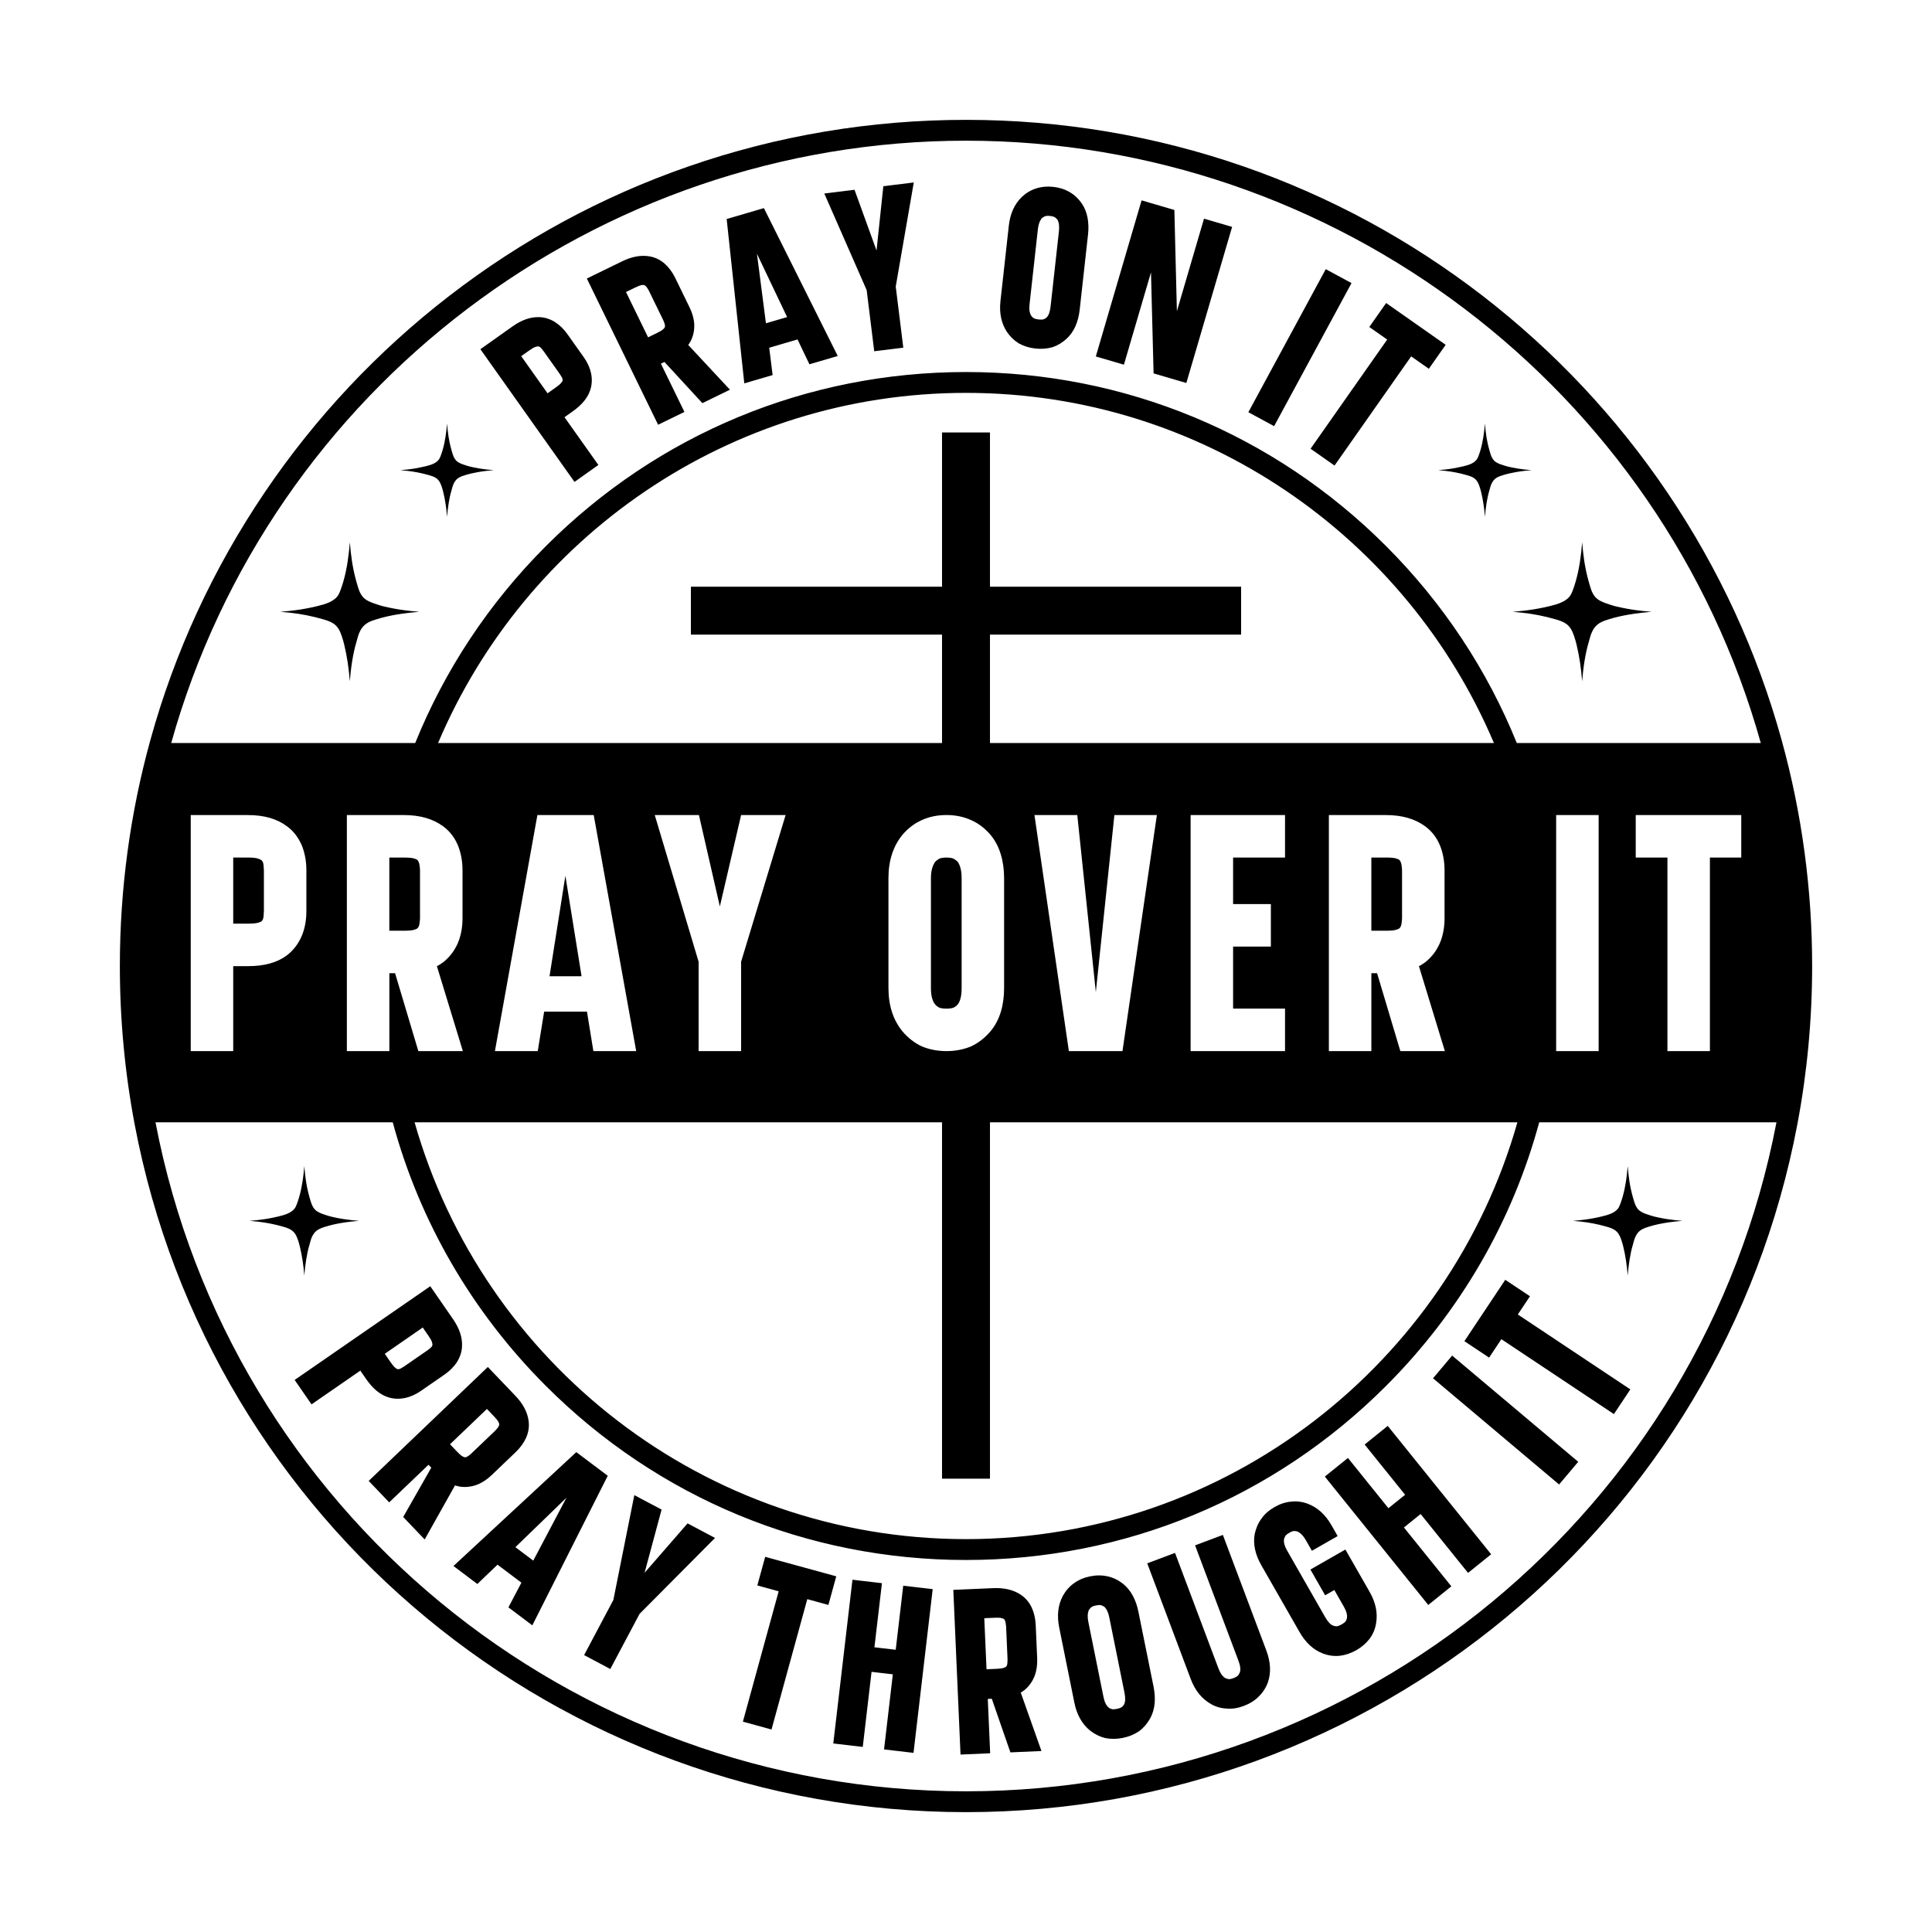 <?xml version="1.0" encoding="utf-8"?>
<svg xmlns="http://www.w3.org/2000/svg" xmlns:xlink="http://www.w3.org/1999/xlink" version="1.1" id="Layer_1" x="0px" y="0px" viewBox="0 0 1080 1080" style="enable-background:new 0 0 1080 1080;" xml:space="preserve">
<path d="M851.03,341.48c-1.84,0.21-3.66,0.38-5.44,0.52c1.78,0.14,3.6,0.31,5.44,0.52c6.16,0.69,12.15,1.85,18.1,3.56  c2.15,0.62,4.35,1.26,6.2,2.52c2.56,1.75,3.67,4.27,4.63,7.09c1.07,3.12,1.78,6.42,2.42,9.64c0.66,3.33,1.15,6.7,1.53,10.08  c0.21,1.84,0.38,3.66,0.52,5.44c0.14-1.78,0.31-3.6,0.52-5.44c0.43-3.77,1.01-7.53,1.82-11.25c0.39-1.79,0.83-3.56,1.36-5.3  c0.5-1.65,0.84-3.31,1.5-4.91c0.45-1.1,1.01-2.15,1.73-3.1c2.01-2.66,4.81-3.68,7.87-4.63c3.65-1.14,7.38-1.98,11.14-2.63  c2.48-0.43,4.98-0.77,7.48-1.06c1.84-0.21,3.66-0.38,5.44-0.52c-1.78-0.14-3.6-0.31-5.44-0.52c-3.82-0.43-7.62-1-11.38-1.81  c-1.87-0.4-3.79-0.79-5.6-1.4c-2.57-0.87-5.28-1.59-7.54-3.15c-2.18-1.5-3.39-3.9-4.16-6.37c-1.38-4.37-2.51-8.87-3.27-13.39  c-0.1-0.62-0.2-1.25-0.3-1.87c-0.24-1.63-0.45-3.27-0.64-4.9c-0.21-1.84-0.38-3.66-0.52-5.44c-0.14,1.78-0.31,3.6-0.52,5.44  c-0.84,7.41-2.19,14.73-4.85,21.71c-0.25,0.65-0.53,1.3-0.86,1.92c-2.18,4.09-7.69,5.57-11.89,6.59c-4.25,1.03-8.64,1.87-12.97,2.39  C852.58,341.3,851.8,341.39,851.03,341.48z M228.97,341.48c-3.82-0.43-7.62-1-11.38-1.81c-1.87-0.4-3.79-0.79-5.6-1.4  c-2.57-0.87-5.28-1.59-7.54-3.15c-2.18-1.5-3.39-3.9-4.16-6.37c-1.38-4.37-2.51-8.87-3.27-13.39c-0.1-0.62-0.2-1.25-0.3-1.87  c-0.24-1.63-0.45-3.27-0.64-4.9c-0.21-1.84-0.38-3.66-0.52-5.44c-0.14,1.78-0.31,3.6-0.52,5.44c-0.84,7.41-2.19,14.73-4.85,21.71  c-0.25,0.65-0.53,1.3-0.86,1.92c-2.18,4.09-7.69,5.57-11.89,6.59c-4.25,1.03-8.64,1.87-12.97,2.39c-0.77,0.1-1.55,0.19-2.32,0.28  c-1.84,0.21-3.66,0.38-5.44,0.52c1.78,0.14,3.6,0.31,5.44,0.52c6.16,0.69,12.15,1.85,18.1,3.56c2.15,0.62,4.35,1.26,6.2,2.52  c2.56,1.75,3.67,4.27,4.63,7.09c1.07,3.12,1.78,6.42,2.42,9.64c0.66,3.33,1.15,6.7,1.53,10.08c0.21,1.84,0.38,3.66,0.52,5.44  c0.14-1.78,0.31-3.6,0.52-5.44c0.43-3.77,1.01-7.53,1.82-11.25c0.39-1.79,0.83-3.56,1.36-5.3c0.5-1.65,0.84-3.31,1.5-4.91  c0.45-1.1,1.01-2.15,1.73-3.1c2.01-2.66,4.81-3.68,7.87-4.63c3.65-1.14,7.38-1.98,11.14-2.63c2.48-0.43,4.98-0.77,7.48-1.06  c1.84-0.21,3.66-0.38,5.44-0.52C232.63,341.86,230.81,341.69,228.97,341.48z M804.01,262.83c1.19,0.09,2.42,0.21,3.65,0.35  c4.14,0.46,8.15,1.24,12.15,2.39c1.45,0.41,2.92,0.84,4.16,1.69c1.72,1.18,2.46,2.87,3.11,4.76c0.72,2.09,1.2,4.31,1.63,6.47  c0.45,2.24,0.77,4.5,1.03,6.77c0.14,1.23,0.26,2.46,0.35,3.65c0.09-1.19,0.21-2.42,0.35-3.65c0.29-2.53,0.68-5.06,1.22-7.55  c0.26-1.2,0.55-2.39,0.91-3.56c0.34-1.11,0.56-2.23,1.01-3.3c0.3-0.74,0.68-1.45,1.16-2.08c1.35-1.79,3.23-2.47,5.28-3.11  c2.45-0.76,4.95-1.33,7.48-1.77c1.67-0.29,3.34-0.52,5.02-0.71c1.23-0.14,2.46-0.26,3.65-0.35c-1.19-0.09-2.42-0.21-3.65-0.35  c-2.56-0.29-5.12-0.67-7.64-1.22c-1.25-0.27-2.55-0.53-3.76-0.94c-1.72-0.58-3.54-1.06-5.06-2.11c-1.46-1.01-2.27-2.62-2.8-4.27  c-0.93-2.94-1.69-5.95-2.2-8.99c-0.07-0.42-0.14-0.84-0.2-1.26c-0.16-1.09-0.3-2.19-0.43-3.29c-0.14-1.23-0.26-2.46-0.35-3.65  c-0.09,1.19-0.21,2.42-0.35,3.65c-0.57,4.97-1.47,9.89-3.26,14.58c-0.17,0.44-0.35,0.87-0.58,1.29c-1.47,2.75-5.16,3.74-7.98,4.42  c-2.85,0.69-5.8,1.25-8.71,1.6c-0.52,0.07-1.04,0.13-1.56,0.19C806.42,262.62,805.2,262.74,804.01,262.83z M239.63,265.57  c1.45,0.41,2.92,0.84,4.16,1.69c1.72,1.18,2.46,2.87,3.11,4.76c0.72,2.09,1.2,4.31,1.63,6.47c0.45,2.24,0.77,4.5,1.03,6.77  c0.14,1.23,0.26,2.46,0.35,3.65c0.09-1.19,0.21-2.42,0.35-3.65c0.29-2.53,0.68-5.06,1.22-7.55c0.26-1.2,0.55-2.39,0.91-3.56  c0.34-1.11,0.56-2.23,1.01-3.3c0.3-0.74,0.68-1.45,1.16-2.08c1.35-1.79,3.23-2.47,5.28-3.11c2.45-0.76,4.95-1.33,7.48-1.77  c1.67-0.29,3.34-0.52,5.02-0.71c1.23-0.14,2.46-0.26,3.65-0.35c-1.19-0.09-2.42-0.21-3.65-0.35c-2.56-0.29-5.12-0.67-7.64-1.22  c-1.25-0.27-2.55-0.53-3.76-0.94c-1.72-0.58-3.54-1.06-5.06-2.11c-1.46-1.01-2.27-2.62-2.8-4.27c-0.93-2.94-1.69-5.95-2.2-8.99  c-0.07-0.42-0.14-0.84-0.2-1.26c-0.16-1.09-0.3-2.19-0.43-3.29c-0.14-1.23-0.26-2.46-0.35-3.65c-0.09,1.19-0.21,2.42-0.35,3.65  c-0.57,4.97-1.47,9.89-3.26,14.58c-0.17,0.44-0.35,0.87-0.58,1.29c-1.47,2.75-5.16,3.74-7.98,4.42c-2.85,0.69-5.8,1.25-8.71,1.6  c-0.52,0.07-1.04,0.13-1.56,0.19c-1.23,0.14-2.46,0.26-3.65,0.35c1.19,0.09,2.42,0.21,3.65,0.35  C231.62,263.65,235.63,264.42,239.63,265.57z M897.84,685.65c1.7,0.49,3.42,0.99,4.88,1.99c2.02,1.38,2.89,3.37,3.65,5.59  c0.84,2.46,1.4,5.05,1.91,7.59c0.52,2.63,0.9,5.28,1.21,7.94c0.16,1.45,0.3,2.88,0.41,4.28c0.11-1.4,0.25-2.84,0.41-4.28  c0.34-2.97,0.8-5.93,1.43-8.86c0.3-1.41,0.65-2.8,1.07-4.17c0.39-1.3,0.66-2.61,1.18-3.87c0.36-0.86,0.8-1.7,1.36-2.44  c1.59-2.1,3.79-2.9,6.2-3.65c2.87-0.9,5.81-1.56,8.77-2.07c1.96-0.34,3.92-0.61,5.89-0.83c1.45-0.16,2.88-0.3,4.28-0.41  c-1.4-0.11-2.84-0.25-4.28-0.41c-3.01-0.34-6-0.79-8.96-1.43c-1.47-0.32-2.99-0.62-4.41-1.1c-2.02-0.68-4.16-1.25-5.94-2.48  c-1.72-1.18-2.67-3.07-3.28-5.01c-1.09-3.44-1.98-6.98-2.58-10.54c-0.08-0.49-0.16-0.98-0.23-1.48c-0.19-1.28-0.36-2.57-0.5-3.86  c-0.16-1.45-0.3-2.88-0.41-4.28c-0.11,1.4-0.25,2.84-0.41,4.28c-0.66,5.83-1.73,11.6-3.82,17.1c-0.2,0.52-0.41,1.02-0.67,1.51  c-1.72,3.22-6.06,4.39-9.36,5.19c-3.35,0.81-6.8,1.47-10.21,1.88c-0.61,0.08-1.22,0.15-1.83,0.22c-1.45,0.16-2.88,0.3-4.28,0.41  c1.4,0.11,2.84,0.25,4.28,0.41C888.43,683.39,893.15,684.31,897.84,685.65z M168.49,700.82c0.52,2.63,0.9,5.28,1.21,7.94  c0.16,1.45,0.3,2.88,0.41,4.28c0.11-1.4,0.25-2.84,0.41-4.28c0.34-2.97,0.8-5.93,1.43-8.86c0.3-1.41,0.65-2.8,1.07-4.17  c0.39-1.3,0.66-2.61,1.18-3.87c0.36-0.86,0.8-1.7,1.36-2.44c1.59-2.1,3.79-2.9,6.2-3.65c2.87-0.9,5.81-1.56,8.77-2.07  c1.96-0.34,3.92-0.61,5.89-0.83c1.45-0.16,2.88-0.3,4.28-0.41c-1.4-0.11-2.84-0.25-4.28-0.41c-3.01-0.34-6-0.79-8.96-1.43  c-1.47-0.32-2.99-0.62-4.41-1.1c-2.02-0.68-4.16-1.25-5.94-2.48c-1.72-1.18-2.67-3.07-3.28-5.01c-1.09-3.44-1.98-6.98-2.58-10.54  c-0.08-0.49-0.16-0.98-0.23-1.48c-0.19-1.28-0.36-2.57-0.5-3.86c-0.16-1.45-0.3-2.88-0.41-4.28c-0.11,1.4-0.25,2.84-0.41,4.28  c-0.66,5.83-1.73,11.6-3.82,17.1c-0.2,0.52-0.41,1.02-0.67,1.51c-1.72,3.22-6.06,4.39-9.36,5.19c-3.35,0.81-6.8,1.47-10.21,1.88  c-0.61,0.08-1.22,0.15-1.83,0.22c-1.45,0.16-2.88,0.3-4.28,0.41c1.4,0.11,2.84,0.25,4.28,0.41c4.85,0.54,9.56,1.45,14.26,2.8  c1.7,0.49,3.42,0.99,4.88,1.99c2.02,1.38,2.89,3.37,3.65,5.59C167.42,695.68,167.98,698.28,168.49,700.82z M302.21,242.69  l18.94,26.7l13.35-9.47l-18.94-26.7l4.66-3.31c5.16-3.66,8.42-7.67,9.78-12.03c0.95-3.01,1.07-6.12,0.38-9.35  c-0.66-3.03-2.02-6-4.08-8.89l-9.09-12.82c-2.05-2.9-4.43-5.19-7.12-6.9c-2.93-1.74-5.89-2.62-8.87-2.63  c-4.76-0.13-9.65,1.59-14.67,5.15l-18.01,12.77l24.57,34.65L302.21,242.69z M296.03,195.79c1.41-1,2.51-1.62,3.3-1.86  s1.3-0.34,1.54-0.3c0.55,0.03,1.14,0.41,1.76,1.14s1.03,1.23,1.23,1.51l9.09,12.82c0.25,0.35,0.6,0.93,1.06,1.72  c0.45,0.79,0.61,1.46,0.45,1.99c-0.04,0.24-0.32,0.68-0.83,1.3c-0.51,0.63-1.47,1.44-2.89,2.44l-4.66,3.31l-14.73-20.77  L296.03,195.79z M354.74,210.47l13.15,26.97l14.71-7.17l-13.15-26.97l1.98-0.97l21.21,23.04l15.41-7.52l-23.34-25.04  c0.31-0.34,0.57-0.71,0.77-1.1c0.2-0.39,0.43-0.79,0.71-1.21c0.67-1.39,1.17-2.83,1.5-4.34c0.32-1.51,0.46-3.11,0.4-4.82  c-0.16-3.1-1.02-6.24-2.58-9.44l-8.08-16.58c-1.56-3.19-3.52-5.84-5.9-7.96c-2.5-2.15-5.27-3.5-8.33-4.03  c-4.76-0.86-9.9,0.06-15.42,2.75l-19.73,9.62l19.81,40.63L354.74,210.47z M354.95,160.79c1.63-0.8,2.83-1.26,3.59-1.39  s1.25-0.15,1.48-0.07c0.58,0.2,1.13,0.68,1.64,1.44c0.52,0.76,0.87,1.34,1.06,1.72l8.08,16.58c0.19,0.39,0.43,1.02,0.71,1.9  s0.3,1.56,0.07,2.06c-0.08,0.23-0.4,0.61-0.97,1.12c-0.57,0.52-1.67,1.17-3.3,1.97l-5.02,2.45l-12.35-25.34L354.95,160.79z   M431.9,209.67l-1.9-15.28l15.83-4.64l6.64,13.89L468.3,199l-41.27-82.66l-20.82,6.1l9.86,91.87L431.9,209.67z M440,177.25  l-11.84,3.47l-5.02-38.87L440,177.25z M488.7,196.35l16.25-2l-4.23-34.17L510.81,102l-17.02,2.1l-3.8,35.94l-12.31-33.95  l-16.89,2.09l23.69,54.01L488.7,196.35z M569.56,191.98c2.79,1.53,5.87,2.48,9.22,2.85c3.36,0.37,6.56,0.12,9.63-0.76  c2.9-0.99,5.56-2.61,7.99-4.86c2.05-1.95,3.65-4.28,4.83-6.98c1.17-2.7,1.94-5.73,2.32-9.09l4.67-42.09  c0.36-3.27,0.27-6.37-0.27-9.31c-0.55-2.94-1.6-5.58-3.17-7.93c-1.88-2.73-4.12-4.86-6.74-6.37c-2.7-1.61-5.77-2.6-9.21-2.98  c-3.44-0.38-6.66-0.08-9.64,0.89c-2.89,0.9-5.55,2.48-7.98,4.74c-4.1,3.99-6.53,9.34-7.27,16.05l-4.67,42.09  c-0.75,6.71,0.45,12.47,3.57,17.26C564.71,188.22,566.95,190.38,569.56,191.98z M575.53,170.03l4.67-42.09  c0.3-2.67,1.09-4.71,2.38-6.14c0.19-0.15,0.61-0.41,1.26-0.77c0.65-0.36,1.71-0.46,3.17-0.3c1.46,0.16,2.47,0.49,3.03,0.99  c0.55,0.5,0.91,0.84,1.06,1.03c0.87,1.58,1.15,3.74,0.85,6.5l-4.67,42.09c-0.16,1.46-0.43,2.72-0.81,3.77s-0.86,1.84-1.44,2.39  c-0.2,0.24-0.62,0.52-1.27,0.84c-0.65,0.32-1.7,0.4-3.16,0.24c-1.46-0.16-2.48-0.47-3.03-0.92c-0.56-0.45-0.91-0.82-1.05-1.1  C575.53,175.13,575.2,172.96,575.53,170.03z M643.41,152.25l1.45,56.47l18.32,5.37l25.58-87.26l-15.71-4.6l-15.16,51.73l-1.41-56.59  L638.15,112l-25.58,87.26l15.71,4.6L643.41,152.25z M697.84,230.43l43.27-79.97l14.4,7.79l-43.27,79.97L697.84,230.43z   M732.62,250.84l13.4,9.41l42.83-61.04l9.89,6.94l9.4-13.4l-33.28-23.36l-9.41,13.4l10,7.02L732.62,250.84z M216.81,781.01  c3.03,1,6.19,1.16,9.47,0.5c3.08-0.64,6.1-1.98,9.06-4.02l13.1-9.06c2.96-2.05,5.32-4.42,7.07-7.13c1.8-2.95,2.72-5.94,2.77-8.96  c0.19-4.82-1.49-9.8-5.03-14.92l-12.72-18.41l-35.42,24.47L192,752.54l-27.29,18.86l9.43,13.65l27.29-18.86l3.29,4.77  C208.38,776.22,212.4,779.58,216.81,781.01z M236.32,742.09l3.29,4.76c1,1.44,1.61,2.57,1.85,3.37c0.23,0.8,0.32,1.32,0.28,1.57  c-0.04,0.56-0.43,1.15-1.18,1.77s-1.26,1.03-1.55,1.23l-13.1,9.06c-0.36,0.25-0.95,0.6-1.75,1.05c-0.81,0.45-1.48,0.6-2.02,0.44  c-0.25-0.05-0.68-0.33-1.31-0.85c-0.63-0.53-1.44-1.51-2.44-2.95l-3.29-4.76L236.32,742.09z M255.67,830.72  c0.43,0.07,0.9,0.18,1.39,0.31c1.55,0.22,3.1,0.26,4.65,0.1c1.55-0.15,3.15-0.52,4.77-1.1c2.94-1.11,5.71-2.91,8.32-5.4l13.51-12.92  c2.6-2.49,4.55-5.21,5.86-8.16c1.31-3.07,1.75-6.17,1.32-9.28c-0.64-4.86-3.11-9.54-7.41-14.04l-15.38-16.08l-33.11,31.66  l-11.51,11.01l-21.98,21.02l11.46,11.99l21.98-21.02l1.55,1.62l-15.7,27.58l12.01,12.56l16.97-30.25  C254.81,830.51,255.24,830.65,255.67,830.72z M272.19,787.61l3.91,4.09c1.27,1.33,2.09,2.34,2.45,3.03  c0.36,0.69,0.53,1.16,0.53,1.41c-0.02,0.62-0.31,1.3-0.88,2.03c-0.58,0.73-1.02,1.25-1.34,1.55l-13.51,12.92  c-0.32,0.3-0.85,0.73-1.61,1.27c-0.76,0.54-1.42,0.77-1.97,0.7c-0.25,0-0.71-0.2-1.38-0.59c-0.68-0.39-1.65-1.25-2.92-2.58  l-3.91-4.09L272.19,787.61z M322.16,811.75l-68.67,63.66l13.36,10.05l11.26-10.8l13.36,10.05l-7.26,13.81l13.36,10.05l42.16-83.61  L322.16,811.75z M298.1,872.4l-9.99-7.52l28.53-27.63L298.1,872.4z M360.32,879.21l9.51-35.35l-15.24-8.08l-11.72,58.61  l-16.35,30.82l14.65,7.77l16.35-30.81l42.19-42.45l-15.35-8.14L360.32,879.21z M427.74,870.27l-4.39,15.99l11.93,3.28l-20,72.87  l16,4.39l20-72.87l11.8,3.24l4.39-16L427.74,870.27z M500.71,922.23l-11.9-1.39l4.2-35.83l-16.48-1.93l-10.72,91.53l16.48,1.93  l4.91-41.97l11.9,1.39l-4.91,41.97l16.47,1.93l10.72-91.52l-16.47-1.93L500.71,922.23z M571.77,945.42  c0.34-0.28,0.72-0.56,1.15-0.84c1.18-1.02,2.23-2.16,3.14-3.43c0.91-1.27,1.68-2.71,2.31-4.32c1.1-2.95,1.57-6.22,1.42-9.81  l-0.82-18.68c-0.16-3.59-0.92-6.86-2.27-9.78c-1.45-3.01-3.49-5.38-6.11-7.11c-4.07-2.72-9.22-3.94-15.45-3.67l-22.23,0.97l2,45.77  l0.7,15.91l1.33,30.38l16.57-0.72l-1.33-30.38l2.24-0.1l10.4,29.98l17.36-0.76l-11.58-32.7  C571.05,945.93,571.43,945.7,571.77,945.42z M563.12,929.79c-0.09,0.93-0.35,1.58-0.77,1.94c-0.17,0.18-0.62,0.4-1.36,0.65  s-2.02,0.42-3.86,0.5l-5.66,0.25l-1.25-28.54l5.66-0.25c1.84-0.08,3.14-0.03,3.89,0.16s1.22,0.36,1.41,0.53  c0.46,0.42,0.77,1.09,0.94,2s0.27,1.59,0.29,2.03l0.82,18.68C563.24,928.18,563.21,928.86,563.12,929.79z M636.36,900.86  c-0.66-3.27-1.71-6.24-3.14-8.9c-1.43-2.66-3.27-4.89-5.51-6.68c-2.66-2.06-5.48-3.41-8.48-4.07c-3.1-0.72-6.37-0.73-9.81-0.03  c-3.44,0.69-6.45,1.97-9.03,3.84c-2.51,1.76-4.59,4.11-6.23,7.03c-2.73,5.12-3.41,11.03-2.06,17.74l8.49,42.07  c1.35,6.71,4.28,11.89,8.78,15.55c2.65,2.06,5.49,3.46,8.5,4.19c3.17,0.62,6.43,0.58,9.79-0.1s6.37-1.91,9.06-3.71  c2.49-1.85,4.56-4.23,6.21-7.16c1.37-2.51,2.21-5.26,2.5-8.23s0.1-6.13-0.57-9.49L636.36,900.86z M628.32,952.85  c-0.12,0.29-0.44,0.69-0.97,1.2c-0.52,0.51-1.52,0.91-2.98,1.21c-1.46,0.3-2.54,0.31-3.21,0.04c-0.68-0.27-1.13-0.51-1.36-0.73  c-1.38-1.06-2.36-3.06-2.95-5.98l-8.49-42.07c-0.54-2.67-0.41-4.89,0.4-6.66c0.14-0.21,0.46-0.58,0.98-1.14  c0.51-0.55,1.5-0.98,2.97-1.27c1.46-0.29,2.54-0.29,3.23,0.02s1.14,0.53,1.34,0.67c1.33,1.26,2.27,3.26,2.82,6.01l8.49,42.07  c0.3,1.46,0.42,2.76,0.38,3.88C628.93,951.23,628.71,952.15,628.32,952.85z M683.59,858.03l-15.53,5.84l24.27,64.57  c1.08,2.88,1.3,5.09,0.67,6.64c-0.1,0.23-0.34,0.65-0.72,1.26c-0.38,0.61-1.31,1.19-2.79,1.75c-1.4,0.53-2.44,0.68-3.13,0.47  s-1.15-0.36-1.37-0.47c-1.56-0.91-2.85-2.72-3.87-5.44l-24.27-64.57l-15.53,5.84l24.27,64.57c2.41,6.41,6.13,11.06,11.15,13.95  c2.67,1.62,5.68,2.51,9.02,2.66c3.01,0.28,6.2-0.22,9.57-1.49s6.13-3.01,8.3-5.23c2.33-2.28,4.05-4.94,5.16-7.99  c1.82-5.37,1.52-11.31-0.92-17.8L683.59,858.03z M752.08,866.2l-19.54,11.18l8.23,14.4l5.14-2.94l5.29,9.26  c1.48,2.59,2.05,4.74,1.72,6.45c-0.02,0.32-0.18,0.79-0.48,1.41c-0.3,0.63-1.1,1.31-2.39,2.05c-1.37,0.79-2.4,1.15-3.09,1.09  s-1.18-0.16-1.46-0.3c-0.84-0.23-1.64-0.75-2.42-1.58c-0.77-0.82-1.53-1.88-2.27-3.18l-21.3-37.25c-1.44-2.51-2.01-4.66-1.72-6.45  c0.06-0.24,0.24-0.69,0.51-1.36c0.28-0.66,1.1-1.39,2.47-2.17c1.29-0.74,2.3-1.06,3.01-0.96s1.19,0.18,1.43,0.24  c1.77,0.81,3.34,2.39,4.69,4.75l3.46,6.06l14.4-8.23l-3.46-6.06c-3.4-5.94-7.81-9.94-13.23-12c-3.09-1.16-6.2-1.56-9.32-1.19  c-3.17,0.29-6.24,1.29-9.21,2.99c-3.2,1.83-5.65,3.99-7.36,6.49c-1.83,2.46-3.1,5.36-3.82,8.7c-0.95,5.6,0.3,11.4,3.75,17.42  l21.31,37.25c3.44,6.02,7.81,10.04,13.12,12.06c3.21,1.2,6.38,1.61,9.5,1.24c3.13-0.37,6.21-1.43,9.26-3.17  c2.89-1.66,5.33-3.76,7.31-6.31c1.94-2.62,3.15-5.54,3.64-8.75c0.98-5.72-0.23-11.54-3.63-17.49L752.08,866.2z M762.84,807.5  l22.63,28.09l-9.33,7.51l-22.63-28.09l-12.92,10.41l57.82,71.76l12.91-10.41l-26.51-32.9l9.33-7.52l26.51,32.91l12.92-10.41  l-57.81-71.76L762.84,807.5z M801.07,770.47l10.69-12.69l70.48,59.37l-10.69,12.69L801.07,770.47z M855.26,724.61l-13.81-9.19  l-22.84,34.3l13.81,9.19l6.86-10.3l62.9,41.87l9.2-13.8l-62.91-41.88L855.26,724.61z M995.97,413.79  c-13.63-49.37-35.15-95.98-63.95-138.55c-28.36-41.92-63.07-78.87-103.16-109.83c-40.51-31.28-85.46-55.62-133.6-72.34  C645.44,75.77,593.21,67,540,67s-105.44,8.77-155.25,26.07c-48.14,16.72-93.1,41.06-133.61,72.34  c-40.09,30.96-74.8,67.91-103.16,109.83c-28.8,42.57-50.32,89.18-63.95,138.55C72.73,454.7,67,497.17,67,540  c0,29.77,2.78,59.53,8.26,88.46C117.41,851.28,312.87,1013,540,1013s422.59-161.72,464.74-384.54c5.48-28.93,8.26-58.7,8.26-88.46  C1013,497.16,1007.27,454.7,995.97,413.79z M540,78.65c206.32,0,388.78,138.37,444.29,336.69h-136.4  c-16.48-40.73-41.11-78.12-73.11-110.12c-62.71-62.71-146.09-97.25-234.78-97.25s-172.07,34.54-234.78,97.25  c-32,32-56.63,69.4-73.11,110.12H95.71C151.22,217.02,333.68,78.65,540,78.65z M914.38,479.37v-23.75h59v23.75h-17.53v108.21H932.1  V479.37H914.38z M893.65,455.62v131.96H869.9V455.62H893.65z M807.69,587.58h-24.88l-13.01-43.55h-3.2v43.55h-23.75v-43.55v-22.81  v-65.6h31.86c8.92,0,16.21,2.07,21.87,6.22c3.64,2.64,6.41,6.16,8.29,10.56c1.76,4.27,2.64,8.99,2.64,14.14v26.77  c0,5.15-0.88,9.8-2.64,13.95c-1.01,2.26-2.2,4.27-3.58,6.03s-2.95,3.33-4.71,4.71c-0.63,0.38-1.2,0.75-1.7,1.13s-1.07,0.69-1.7,0.94  L807.69,587.58z M553.4,415.34v-60.58h140.39v-26.8H553.4v-86.21h-26.8v86.21H386.22v26.8H526.6v60.58H244.89  C293.61,300.43,407.54,219.62,540,219.62s246.39,80.82,295.11,195.72H553.4z M710.42,505.39v23.75h-21.11v34.69h29.03v23.75h-52.78  V455.62h52.78v23.75h-29.03v26.01h21.11V505.39z M646.7,455.62l-19.23,131.96H597.5l-19.23-131.96h23.94l10.37,98.97l10.37-98.97  L646.7,455.62L646.7,455.62z M542.83,584.94c-4.27,1.76-8.86,2.64-13.76,2.64s-9.49-0.88-13.76-2.64  c-4.02-1.88-7.61-4.65-10.74-8.29c-5.28-6.41-7.92-14.52-7.92-24.32v-61.46c0-9.8,2.64-17.91,7.92-24.32  c3.14-3.64,6.72-6.34,10.74-8.11c4.15-1.89,8.73-2.83,13.76-2.83c5.02,0,9.61,0.94,13.76,2.83c4.02,1.76,7.6,4.46,10.75,8.11  c2.64,3.14,4.59,6.79,5.84,10.93c1.26,4.15,1.88,8.61,1.88,13.38v61.46c0,4.9-0.63,9.4-1.88,13.48c-1.26,4.08-3.21,7.7-5.84,10.84  C550.43,580.29,546.85,583.06,542.83,584.94z M366.01,455.62h24.7l11.69,51.09l11.88-51.09h24.88l-24.88,82v49.96h-23.75v-49.96  L366.01,455.62z M355.64,587.58H331.7l-3.58-22.06h-23.94l-3.58,22.06h-23.94l23.75-131.96h31.48L355.64,587.58z M247.62,461.84  c3.64,2.64,6.41,6.16,8.29,10.56c1.76,4.27,2.64,8.99,2.64,14.14v26.77c0,5.15-0.88,9.8-2.64,13.95c-1.01,2.26-2.2,4.27-3.58,6.03  s-2.95,3.33-4.71,4.71c-0.63,0.38-1.2,0.75-1.7,1.13s-1.07,0.69-1.7,0.94l14.52,47.51h-24.88l-13.01-43.55h-3.2v43.55H193.9v-43.55  v-22.81v-65.6h31.86C234.67,455.62,241.96,457.69,247.62,461.84z M526.6,627.38V826.6h26.8V627.38h294.84  c-38.13,134.32-161.87,233-308.24,233s-270.11-98.68-308.24-233H526.6z M171.27,486.54v22.81c0,5.16-0.88,9.8-2.64,13.95  c-1.89,4.4-4.65,7.98-8.29,10.75c-5.28,4.02-12.51,6.03-21.68,6.03h-8.29v47.51h-23.75v-47.51v-22.81v-61.64h32.05  c8.92,0,16.15,2.07,21.68,6.22c3.52,2.52,6.28,6.03,8.29,10.56C170.39,476.67,171.27,481.38,171.27,486.54z M540,1001.35  c-221.17,0-411.53-157.21-453.08-373.97h132.63c14.96,55.23,44.11,105.86,85.66,147.41c62.71,62.71,146.09,97.25,234.78,97.25  s172.07-34.54,234.78-97.25c41.55-41.55,70.7-92.18,85.66-147.41h132.63C951.53,844.14,761.17,1001.35,540,1001.35z M782.24,480.69  c-0.25-0.25-0.91-0.53-1.98-0.85c-1.07-0.31-2.92-0.47-5.56-0.47h-8.11v40.91h8.11c2.64,0,4.49-0.16,5.56-0.47s1.73-0.6,1.98-0.85  c0.63-0.5,1.04-1.41,1.23-2.73s0.28-2.29,0.28-2.92v-26.77c0-0.63-0.09-1.6-0.28-2.92C783.28,482.3,782.87,481.32,782.24,480.69z   M217.64,479.37v40.91h8.11c2.64,0,4.49-0.16,5.56-0.47c1.07-0.31,1.73-0.6,1.98-0.85c0.63-0.5,1.04-1.41,1.22-2.73  c0.19-1.32,0.28-2.29,0.28-2.92v-26.77c0-0.63-0.09-1.6-0.28-2.92s-0.6-2.29-1.22-2.92c-0.25-0.25-0.91-0.53-1.98-0.85  c-1.07-0.31-2.92-0.47-5.56-0.47h-8.11V479.37z M533.59,480.32c-0.88-0.63-2.39-0.94-4.52-0.94c-2.14,0-3.65,0.31-4.52,0.94  c-0.88,0.63-1.45,1.07-1.7,1.32c-1.63,2.26-2.45,5.34-2.45,9.24v61.46c0,4.27,0.82,7.35,2.45,9.24c0.25,0.38,0.82,0.85,1.7,1.41  c0.88,0.57,2.39,0.85,4.52,0.85c2.14,0,3.64-0.28,4.52-0.85c0.88-0.57,1.44-1.04,1.7-1.41c0.75-0.88,1.32-2.1,1.7-3.68  c0.38-1.57,0.57-3.42,0.57-5.56v-61.46c0-4.02-0.75-7.1-2.26-9.24C535.04,481.38,534.47,480.95,533.59,480.32z M316.05,489.55  l-8.86,56.18h17.91L316.05,489.55z M146.2,480.88c-0.25-0.25-0.94-0.57-2.07-0.94c-1.13-0.38-2.95-0.57-5.47-0.57h-8.29v36.95h8.29  c2.51,0,4.34-0.16,5.47-0.47s1.82-0.6,2.07-0.85c0.63-0.5,1-1.41,1.13-2.73c0.12-1.32,0.19-2.29,0.19-2.92v-22.81  c0-0.5-0.06-1.44-0.19-2.83C147.2,482.33,146.83,481.38,146.2,480.88z"></path>
</svg>
